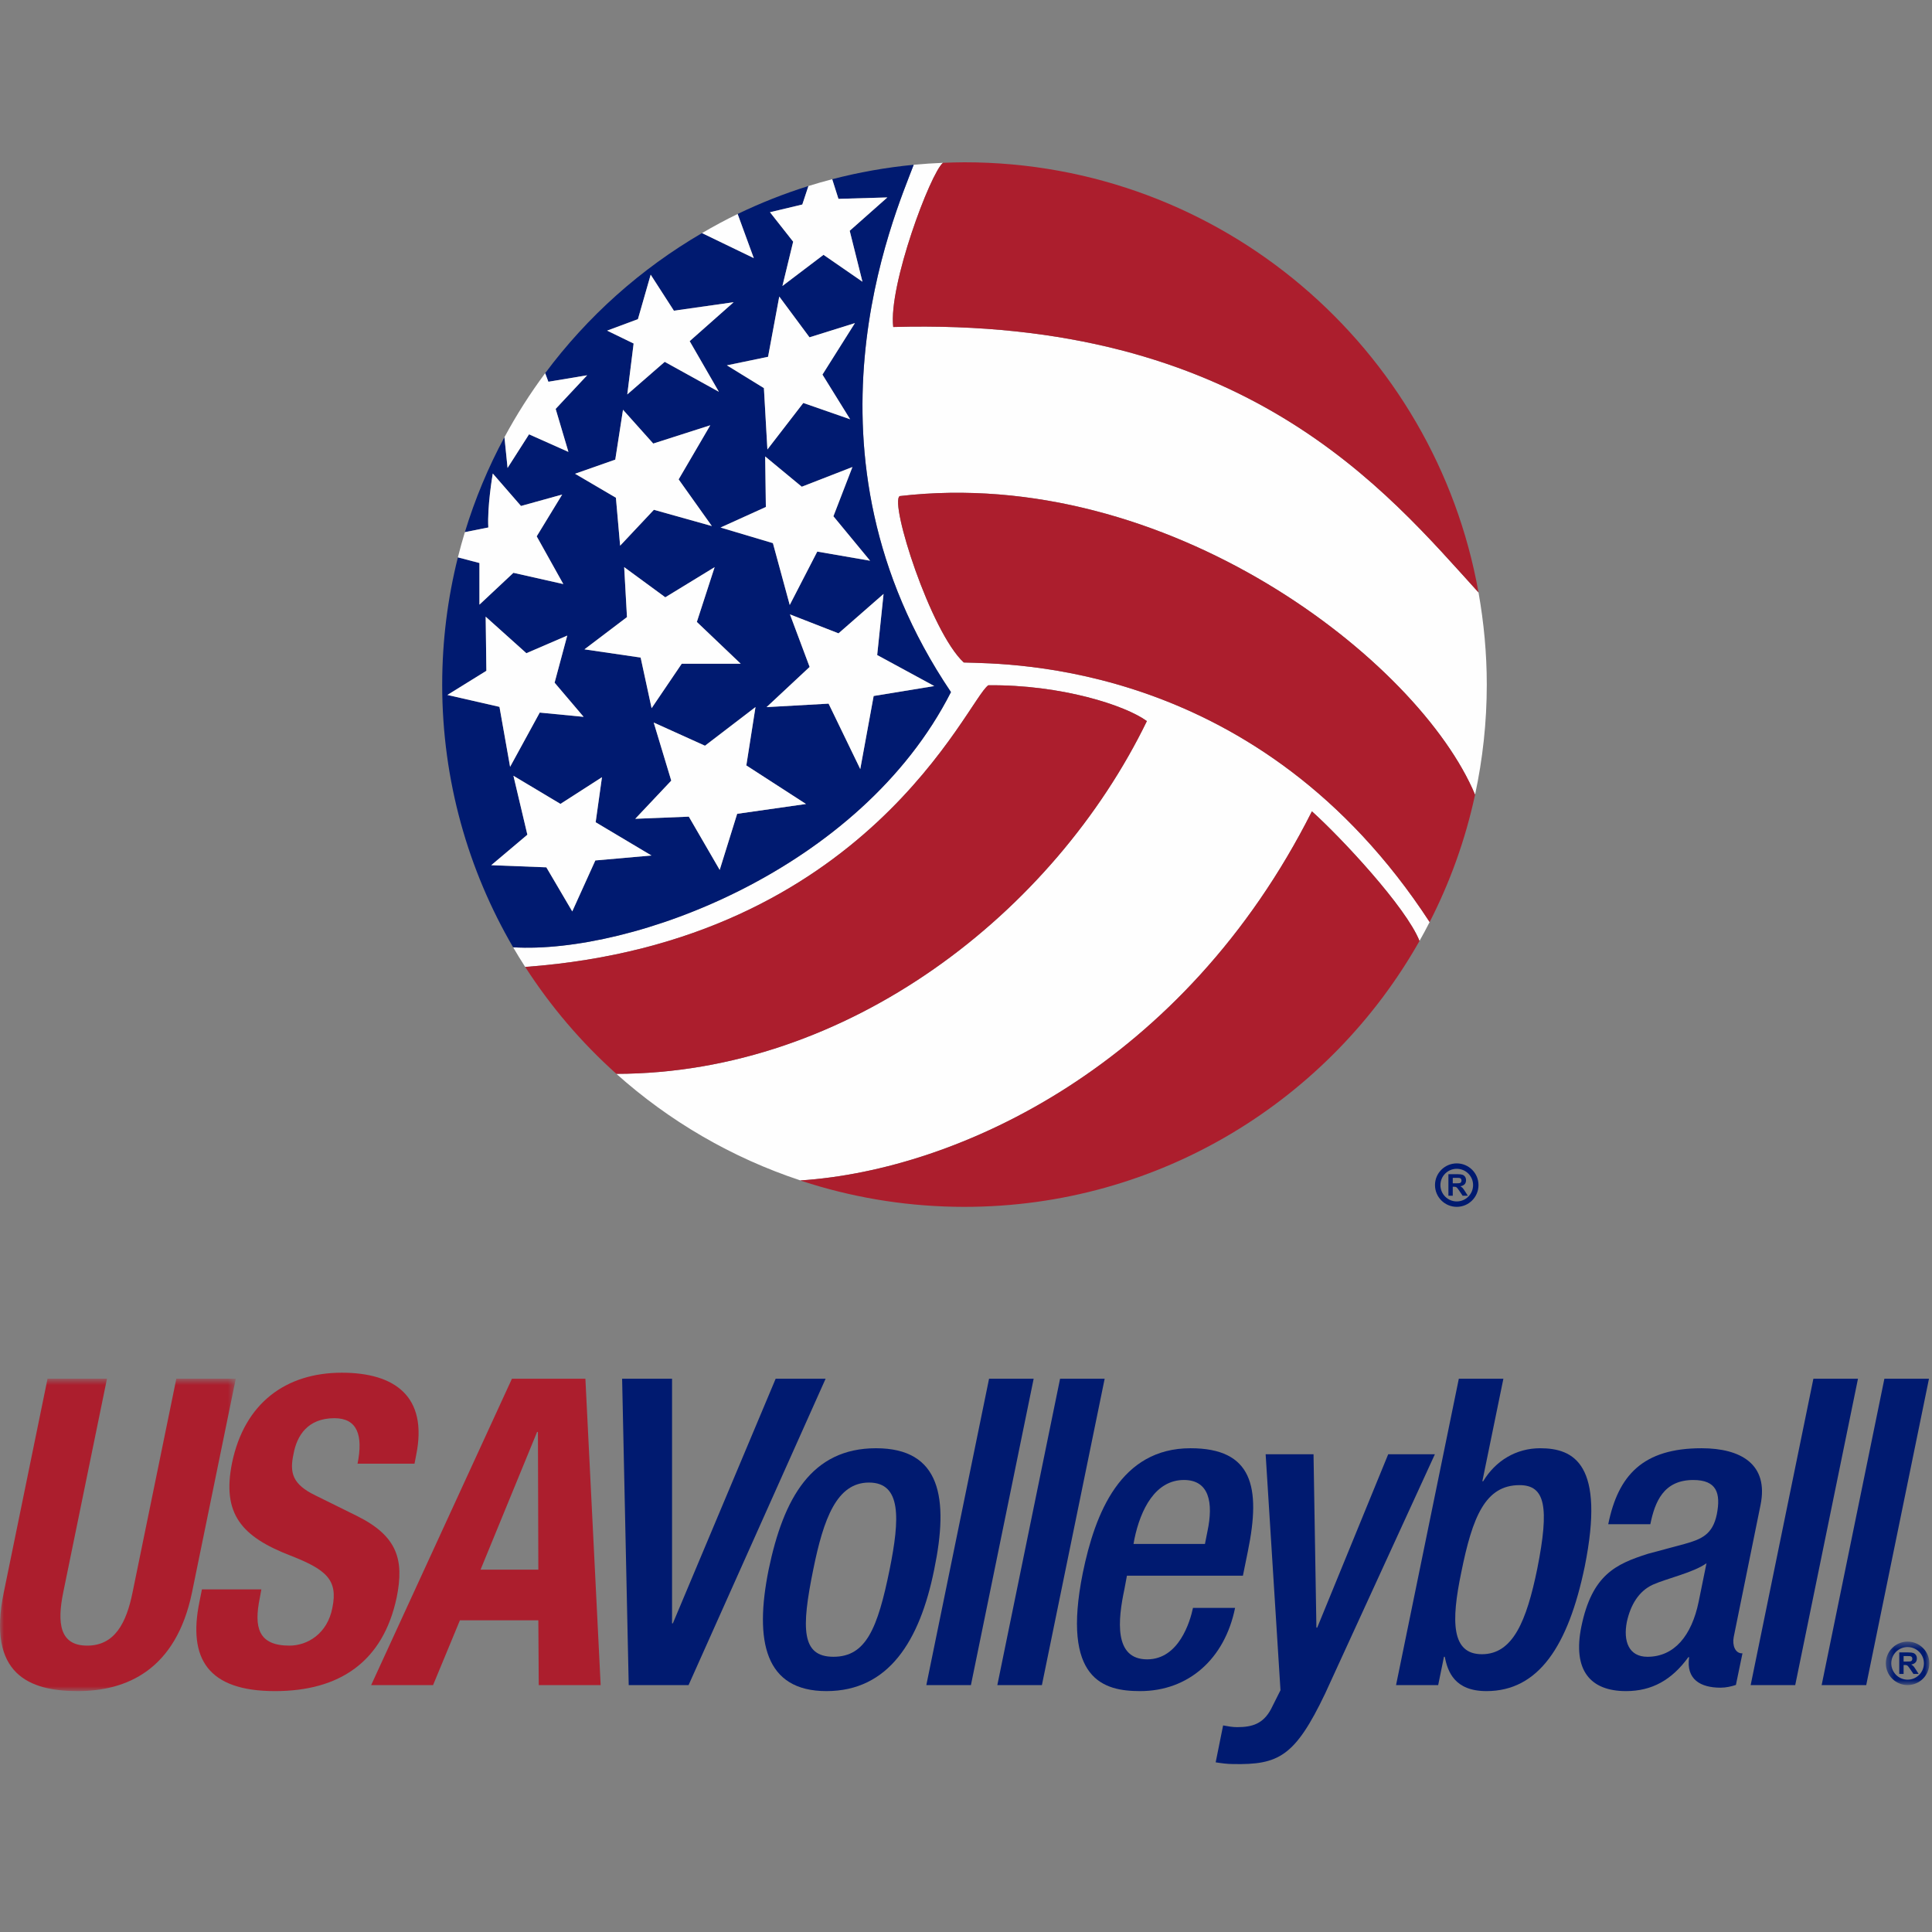 <?xml version="1.0" encoding="UTF-8"?>
<svg width="250px" height="250px" viewBox="0 0 250 250" version="1.1" xmlns="http://www.w3.org/2000/svg" xmlns:xlink="http://www.w3.org/1999/xlink">
    <rect x="0" y="0" width="250" height="250" fill="#808080" stroke="none"/>
    <!-- Generator: Sketch 57.1 (83088) - https://sketch.com -->
    <title>USAVolleyball_logo</title>
    <desc>Created with Sketch.</desc>
    <defs>
        <polygon id="path-1" points="0.437 0.533 6.066 0.533 6.066 6.157 0.437 6.157"></polygon>
        <polygon id="path-3" points="0 0.702 30.507 0.702 30.507 41.124 0 41.124"></polygon>
    </defs>
    <g id="USAVolleyball_logo" stroke="none" stroke-width="1" fill="none" fill-rule="evenodd">
        <rect id="Rectangle" x="0" y="0" width="250" height="250"></rect>
        <g id="Group-77" transform="translate(0, 21)">
            <path d="M246.325,194.004 L246.755,194.004 C247.01,194.004 247.182,193.998 247.246,193.971 C247.317,193.95 247.371,193.906 247.404,193.853 C247.438,193.793 247.453,193.731 247.453,193.644 C247.453,193.553 247.438,193.478 247.387,193.417 C247.337,193.362 247.26,193.315 247.17,193.308 C247.129,193.296 246.987,193.296 246.761,193.296 L246.325,193.296 L246.325,194.004 Z M245.763,195.608 L245.763,192.823 L246.947,192.823 C247.246,192.823 247.453,192.852 247.6,192.902 C247.727,192.954 247.84,193.038 247.925,193.169 C248.007,193.293 248.042,193.446 248.042,193.602 C248.042,193.818 247.988,193.991 247.86,194.125 C247.733,194.256 247.557,194.345 247.309,194.387 C247.424,194.452 247.528,194.531 247.61,194.615 C247.679,194.701 247.795,194.847 247.925,195.065 L248.273,195.608 L247.6,195.608 L247.192,195.006 C247.045,194.794 246.947,194.656 246.896,194.605 C246.842,194.542 246.785,194.5 246.723,194.478 C246.666,194.459 246.577,194.451 246.438,194.451 L246.325,194.451 L246.325,195.608 L245.763,195.608 Z" id="Fill-1" fill="#001A70"></path>
            <g id="Group-5" transform="translate(243.59, 190.892)">
                <mask id="mask-2" fill="white">
                    <use xlink:href="#path-1"></use>
                </mask>
                <g id="Clip-4"></g>
                <path d="M3.252,1.234 C2.086,1.234 1.138,2.178 1.138,3.34 C1.138,4.507 2.086,5.457 3.252,5.457 C4.418,5.457 5.366,4.507 5.366,3.34 C5.366,2.178 4.418,1.234 3.252,1.234 M3.252,6.157 C1.699,6.157 0.437,4.894 0.437,3.34 C0.437,1.792 1.699,0.533 3.252,0.533 C4.804,0.533 6.066,1.792 6.066,3.34 C6.066,4.894 4.804,6.157 3.252,6.157" id="Fill-3" fill="#001A70" mask="url(#mask-2)"></path>
            </g>
            <path d="M124.711,64.726 C120.412,60.758 115.08,44.04 116.421,43.193 C151.078,39.152 183.608,64.495 190.873,81.831 C191.857,77.24 192.389,72.481 192.389,67.596 C192.389,63.523 192.008,59.541 191.319,55.665 C179.409,42.553 161.151,20.018 115.583,21.314 C114.951,15.912 120.413,1.362 122.02,0.07 C120.749,0.122 119.484,0.202 118.231,0.323 C115.806,6.759 102.131,37.546 123.053,68.556 C111.315,91.647 81.639,102.503 66.398,101.578 C66.9,102.438 67.42,103.286 67.958,104.121 C112.245,100.872 125.168,69.545 127.889,67.673 C137.343,67.58 145.654,70.281 148.405,72.309 C136.389,97.033 109.809,117.914 79.758,117.955 C86.59,124.068 94.674,128.803 103.575,131.747 C124.104,130.404 153.26,116.756 169.761,83.988 C173.501,87.338 181.947,96.377 183.683,100.758 C184.137,99.954 184.573,99.137 184.995,98.313 C162.994,64.568 130.665,64.924 124.711,64.726" id="Fill-6" fill="#FEFEFE"></path>
            <path d="M63.566,90.957 L68.241,87.011 L66.438,79.387 L72.522,83.024 L77.895,79.571 L77.078,85.4 L84.296,89.701 L77.035,90.342 L74.05,96.937 L70.697,91.232 L63.566,90.957 Z M58.109,68.793 L62.937,65.802 L62.846,58.798 L63.023,58.957 L68.113,63.525 L73.402,61.244 L71.764,67.34 L75.518,71.757 L75.261,71.734 L69.842,71.207 L66.006,78.23 L64.631,70.467 L57.892,68.927 L58.109,68.793 Z M79.616,38.475 L80.617,32.023 L84.529,36.396 L91.907,34.031 L87.815,41.033 L92.111,47.069 L91.825,46.989 L84.612,44.968 L80.244,49.612 L79.699,43.407 L74.412,40.304 L79.616,38.475 Z M82.546,20.299 L84.198,14.543 L87.201,19.204 L94.934,18.106 L89.244,23.145 L93.021,29.697 L86.013,25.822 L81.169,30.04 L81.991,23.452 L78.559,21.784 L82.546,20.299 Z M99.387,25.17 L100.837,17.373 L104.749,22.648 L110.624,20.811 L106.425,27.473 L110.008,33.254 L103.946,31.142 L99.302,37.161 L99.285,36.881 L98.85,29.219 L94.06,26.273 L94.319,26.22 L99.387,25.17 Z M112.589,51.558 L105.753,50.375 L102.192,57.283 L100.013,49.281 L93.239,47.262 L93.494,47.145 L99.102,44.604 L99.013,38.065 L103.749,41.983 L110.303,39.434 L110.217,39.656 L107.843,45.806 L112.589,51.558 Z M120.893,67.774 L113.051,69.06 L111.318,78.518 L111.179,78.229 L107.22,70.051 L99.194,70.501 L104.766,65.301 L102.221,58.503 L108.503,60.954 L114.332,55.856 L113.507,63.763 L120.893,67.774 Z M80.77,52.39 L86.09,56.291 L92.474,52.39 L90.172,59.479 L95.849,64.888 L88.214,64.888 L84.317,70.64 L82.899,64.088 L75.628,63.024 L81.13,58.854 L80.77,52.39 Z M104.017,83.075 L95.389,84.307 L93.13,91.566 L89.133,84.674 L82.201,84.952 L86.86,80.014 L84.59,72.498 L84.8,72.593 L91.224,75.497 L97.761,70.493 L96.575,78.046 L104.294,83.036 L104.017,83.075 Z M123.053,68.556 C102.131,37.546 115.806,6.759 118.231,0.323 C114.626,0.671 111.104,1.299 107.687,2.192 L108.495,4.731 L114.823,4.549 L109.952,8.863 L111.6,15.454 L106.56,11.974 L101.246,16.004 L102.635,10.273 L99.634,6.461 L103.818,5.464 L104.611,3.07 C101.451,4.058 98.392,5.27 95.451,6.69 L97.538,12.399 L90.839,9.162 C82.909,13.782 75.998,19.958 70.545,27.291 L70.961,28.398 L75.976,27.56 L71.902,31.912 L73.553,37.475 L68.457,35.201 L65.678,39.551 L65.274,35.571 C63.182,39.454 61.462,43.567 60.154,47.86 L63.19,47.255 C63.036,44.604 63.724,40.534 63.73,40.492 L63.768,40.276 L63.913,40.442 L67.415,44.472 L72.746,42.994 L72.607,43.22 L69.449,48.402 L72.893,54.578 L72.663,54.526 L66.436,53.122 L62.038,57.241 L62.038,51.854 L59.25,51.122 C57.93,56.396 57.22,61.912 57.22,67.596 C57.22,79.989 60.573,91.593 66.398,101.578 C81.64,102.504 111.315,91.647 123.053,68.556 L123.053,68.556 Z" id="Fill-8" fill="#001A70"></path>
            <polygon id="Fill-10" fill="#FEFEFE" points="108.503 60.954 102.221 58.503 104.766 65.301 99.194 70.501 107.22 70.051 111.179 78.229 111.318 78.518 113.051 69.06 120.893 67.774 113.507 63.763 114.332 55.856"></polygon>
            <polygon id="Fill-12" fill="#FEFEFE" points="97.761 70.493 91.224 75.497 84.8 72.592 84.59 72.498 86.86 80.014 82.201 84.952 89.133 84.674 93.129 91.566 95.389 84.307 104.017 83.075 104.294 83.036 96.575 78.046"></polygon>
            <polygon id="Fill-14" fill="#FEFEFE" points="74.05 96.936 77.035 90.342 84.296 89.701 77.077 85.4 77.894 79.571 72.522 83.025 66.438 79.387 68.242 87.011 63.566 90.956 70.697 91.232"></polygon>
            <polygon id="Fill-16" fill="#FEFEFE" points="66.006 78.23 69.842 71.208 75.261 71.734 75.518 71.757 71.764 67.34 73.402 61.244 68.113 63.525 63.023 58.957 62.846 58.798 62.936 65.802 58.109 68.793 57.892 68.927 64.631 70.467"></polygon>
            <polygon id="Fill-18" fill="#FEFEFE" points="110.217 39.656 110.303 39.434 103.749 41.983 99.013 38.065 99.102 44.604 93.494 47.146 93.239 47.263 100.014 49.282 102.192 57.283 105.754 50.376 112.589 51.557 107.843 45.806"></polygon>
            <polygon id="Fill-20" fill="#FEFEFE" points="80.244 49.612 84.612 44.967 91.825 46.988 92.111 47.069 87.816 41.033 91.907 34.031 84.529 36.396 80.617 32.023 79.616 38.475 74.412 40.304 79.699 43.407"></polygon>
            <path d="M62.039,51.854 L62.039,57.241 L66.436,53.122 L72.663,54.525 L72.893,54.578 L69.448,48.402 L72.608,43.22 L72.746,42.994 L67.416,44.473 L63.913,40.442 L63.768,40.275 L63.73,40.493 C63.724,40.534 63.035,44.604 63.19,47.255 L60.154,47.86 C59.826,48.936 59.525,50.024 59.25,51.122 L62.039,51.854 Z" id="Fill-22" fill="#FEFEFE"></path>
            <path d="M65.678,39.551 L68.457,35.201 L73.554,37.475 L71.902,31.912 L75.976,27.56 L70.961,28.398 L70.545,27.291 C68.596,29.911 66.834,32.677 65.275,35.571 L65.678,39.551 Z" id="Fill-24" fill="#FEFEFE"></path>
            <polygon id="Fill-26" fill="#FEFEFE" points="94.06 26.273 98.85 29.22 99.285 36.881 99.302 37.161 103.946 31.143 110.009 33.255 106.425 27.473 110.624 20.81 104.749 22.649 100.837 17.373 99.387 25.169 94.319 26.221"></polygon>
            <polygon id="Fill-28" fill="#FEFEFE" points="81.169 30.04 86.013 25.822 93.021 29.697 89.243 23.144 94.934 18.106 87.201 19.204 84.198 14.544 82.547 20.3 78.559 21.784 81.991 23.451"></polygon>
            <path d="M103.818,5.464 L99.634,6.461 L102.635,10.273 L101.246,16.004 L106.561,11.974 L111.6,15.454 L109.952,8.863 L114.822,4.549 L108.495,4.732 L107.688,2.191 C106.652,2.461 105.626,2.752 104.611,3.07 L103.818,5.464 Z" id="Fill-30" fill="#FEFEFE"></path>
            <polygon id="Fill-32" fill="#FEFEFE" points="82.899 64.089 84.317 70.64 88.215 64.888 95.849 64.888 90.171 59.479 92.473 52.389 86.089 56.291 80.77 52.389 81.13 58.854 75.628 63.025"></polygon>
            <path d="M97.539,12.399 L95.45,6.69 C93.875,7.451 92.343,8.286 90.839,9.162 L97.539,12.399 Z" id="Fill-34" fill="#FEFEFE"></path>
            <path d="M115.583,21.314 C161.151,20.017 179.408,42.554 191.319,55.665 C185.683,24.019 158.061,0 124.8,0 C123.868,0 122.943,0.033 122.02,0.07 C120.413,1.363 114.95,15.912 115.583,21.314" id="Fill-36" fill="#AC1E2D"></path>
            <path d="M116.421,43.193 C115.08,44.04 120.412,60.758 124.712,64.725 C130.665,64.924 162.994,64.568 184.995,98.314 C187.63,93.165 189.627,87.639 190.873,81.831 C183.608,64.495 151.078,39.151 116.421,43.193" id="Fill-38" fill="#AC1E2D"></path>
            <path d="M103.527,131.75 C103.816,131.85 104.101,131.926 104.389,132.022 C104.116,131.936 103.847,131.837 103.575,131.747 C103.56,131.748 103.543,131.75 103.527,131.75" id="Fill-40" fill="#AC1E2D"></path>
            <path d="M169.761,83.988 C153.26,116.756 124.104,130.404 103.575,131.747 C103.847,131.837 104.116,131.935 104.389,132.021 C104.575,132.083 104.758,132.137 104.943,132.197 C111.223,134.125 117.889,135.167 124.8,135.167 C150.072,135.167 172.087,121.292 183.683,100.758 C181.947,96.378 173.501,87.338 169.761,83.988" id="Fill-42" fill="#AC1E2D"></path>
            <path d="M148.405,72.309 C145.654,70.281 137.343,67.579 127.888,67.673 C125.168,69.544 112.245,100.872 67.959,104.121 C71.262,109.248 75.231,113.904 79.758,117.955 C109.809,117.914 136.39,97.034 148.405,72.309" id="Fill-44" fill="#AC1E2D"></path>
            <g id="Group-48" transform="translate(0, 156.704)">
                <mask id="mask-4" fill="white">
                    <use xlink:href="#path-3"></use>
                </mask>
                <g id="Clip-47"></g>
                <path d="M13.842,0.702 L8.182,28.352 C7.381,32.295 7.699,35.239 11.279,35.239 C14.859,35.239 16.352,32.295 17.153,28.352 L22.817,0.702 L30.507,0.702 L24.847,28.352 C22.762,38.46 16.301,41.124 10.051,41.124 C3.802,41.124 -1.7,38.959 0.49,28.352 L6.151,0.702 L13.842,0.702 Z" id="Fill-46" fill="#AC1E2D" mask="url(#mask-4)"></path>
            </g>
            <path d="M33.819,184.668 L33.606,185.834 C32.858,189.554 33.392,191.943 37.453,191.943 C39.802,191.943 42.366,190.389 43.007,187.057 C43.756,183.447 42.258,182.114 37.559,180.282 C31.257,177.839 28.692,174.897 30.029,168.289 C31.631,160.572 36.972,156.628 44.237,156.628 C51.074,156.628 55.4,159.683 53.851,167.292 L53.637,168.399 L46.267,168.399 C47.013,164.68 46.212,162.514 43.273,162.514 C39.802,162.514 38.413,164.792 37.987,167.122 C37.453,169.566 37.826,171.064 40.819,172.509 L46.212,175.174 C51.446,177.784 52.302,180.837 51.339,185.668 C49.579,194.053 43.916,197.829 35.584,197.829 C26.877,197.829 24.311,193.607 25.806,186.28 L26.128,184.668 L33.819,184.668 Z" id="Fill-49" fill="#AC1E2D"></path>
            <path d="M62.183,182.114 L69.661,182.114 L69.608,164.292 L69.5,164.292 L62.183,182.114 Z M66.244,157.407 L75.75,157.407 L77.725,197.05 L69.713,197.05 L69.661,188.666 L59.513,188.666 L56.04,197.05 L48.028,197.05 L66.244,157.407 Z" id="Fill-51" fill="#AC1E2D"></path>
            <polygon id="Fill-53" fill="#001A70" points="80.502 157.407 86.963 157.407 86.963 189.057 87.071 189.057 100.371 157.407 106.833 157.407 89.1 197.05 81.356 197.05"></polygon>
            <path d="M107.849,193.386 C112.068,193.386 113.563,189.722 115.114,182.114 C116.448,175.507 116.662,170.842 112.443,170.842 C108.278,170.842 106.568,175.507 105.231,182.114 C103.682,189.722 103.682,193.386 107.849,193.386 M113.351,166.402 C121.738,166.402 122.804,172.843 120.882,182.114 C119.013,191.386 114.953,197.828 106.941,197.828 C98.982,197.828 97.594,191.386 99.461,182.114 C101.387,172.843 105.018,166.402 113.351,166.402" id="Fill-55" fill="#001A70"></path>
            <polygon id="Fill-57" fill="#001A70" points="127.984 157.407 133.755 157.407 125.637 197.05 119.867 197.05"></polygon>
            <polygon id="Fill-59" fill="#001A70" points="137.173 157.407 142.943 157.407 134.822 197.05 129.055 197.05"></polygon>
            <path d="M155.92,178.784 L156.241,177.174 C157.043,173.398 156.454,170.509 153.197,170.509 C149.512,170.509 147.587,174.287 146.787,178.173 L146.679,178.784 L155.92,178.784 Z M145.825,182.892 L145.504,184.614 C144.649,188.611 144.115,193.719 148.443,193.719 C152.555,193.719 153.998,188.833 154.373,187.057 L159.819,187.057 C158.484,193.664 153.783,197.828 147.533,197.828 C142.832,197.828 137.331,196.383 140.109,182.559 C141.712,174.73 145.024,166.402 154.051,166.402 C162.064,166.402 163.184,171.399 161.475,179.726 L160.833,182.892 L145.825,182.892 Z" id="Fill-61" fill="#001A70"></path>
            <path d="M169.969,167.179 L170.342,189.612 L170.448,189.612 L179.634,167.179 L185.674,167.179 L171.465,198.162 C167.563,206.322 165.429,207.378 159.552,207.267 C158.804,207.267 158.003,207.156 157.308,207.045 L158.27,202.27 C158.913,202.382 159.444,202.492 160.086,202.492 C162.062,202.492 163.453,202.047 164.467,200.161 L165.694,197.716 L163.773,167.179 L169.969,167.179 Z" id="Fill-63" fill="#001A70"></path>
            <path d="M191.76,193.055 C195.768,193.055 197.53,188.778 198.92,182.003 C200.522,173.953 199.936,171.176 196.623,171.176 C192.19,171.176 190.534,175.285 189.091,182.449 C187.756,188.833 187.81,193.055 191.76,193.055 L191.76,193.055 Z M188.771,157.407 L194.538,157.407 L191.815,170.676 L191.921,170.676 C193.525,168.011 196.195,166.402 199.293,166.402 C203.673,166.402 207.734,168.455 205.061,181.726 C202.926,191.999 199.08,197.828 192.35,197.828 C188.235,197.828 187.329,195.328 186.954,193.386 L186.849,193.386 L186.1,197.05 L180.649,197.05 L188.771,157.407 Z" id="Fill-65" fill="#001A70"></path>
            <polygon id="Fill-67" fill="#001A70" points="234.652 157.407 240.422 157.407 232.301 197.05 226.535 197.05"></polygon>
            <polygon id="Fill-69" fill="#001A70" points="243.839 157.407 249.609 157.407 241.489 197.05 235.721 197.05"></polygon>
            <path d="M187.987,132.12 L188.416,132.12 C188.671,132.12 188.844,132.114 188.908,132.087 C188.978,132.066 189.032,132.021 189.065,131.969 C189.099,131.909 189.114,131.846 189.114,131.759 C189.114,131.668 189.099,131.594 189.049,131.533 C188.999,131.477 188.922,131.43 188.832,131.424 C188.791,131.412 188.649,131.412 188.423,131.412 L187.987,131.412 L187.987,132.12 Z M187.424,133.724 L187.424,130.939 L188.609,130.939 C188.908,130.939 189.114,130.967 189.261,131.018 C189.389,131.069 189.501,131.154 189.587,131.285 C189.668,131.409 189.703,131.561 189.703,131.718 C189.703,131.933 189.649,132.107 189.522,132.241 C189.394,132.372 189.218,132.461 188.97,132.502 C189.086,132.568 189.19,132.647 189.272,132.731 C189.341,132.817 189.456,132.962 189.587,133.18 L189.934,133.724 L189.261,133.724 L188.854,133.122 C188.707,132.91 188.609,132.771 188.557,132.72 C188.503,132.657 188.446,132.615 188.385,132.593 C188.328,132.575 188.238,132.566 188.099,132.566 L187.987,132.566 L187.987,133.724 L187.424,133.724 Z" id="Fill-71" fill="#001A70"></path>
            <path d="M188.503,130.242 C187.337,130.242 186.389,131.186 186.389,132.348 C186.389,133.515 187.337,134.465 188.503,134.465 C189.669,134.465 190.617,133.515 190.617,132.348 C190.617,131.186 189.669,130.242 188.503,130.242 M188.503,135.165 C186.95,135.165 185.688,133.902 185.688,132.348 C185.688,130.8 186.95,129.542 188.503,129.542 C190.056,129.542 191.317,130.8 191.317,132.348 C191.317,133.902 190.056,135.165 188.503,135.165" id="Fill-73" fill="#001A70"></path>
            <path d="M219.802,186.28 C218.893,190.667 216.651,193.387 213.179,193.387 C210.775,193.387 210.027,191.387 210.51,188.888 C210.99,186.668 212.057,184.892 213.873,184.057 C215.743,183.226 219.108,182.505 220.819,181.283 L219.802,186.28 Z M220.178,166.402 C212.592,166.402 209.388,169.901 208.106,176.231 L213.552,176.231 C214.14,173.343 215.264,170.511 219.108,170.511 C222.155,170.511 222.685,172.231 222.155,174.952 C221.618,177.562 220.178,178.174 217.987,178.785 L213.234,180.062 C209.069,181.392 206.021,182.781 204.634,189.443 C203.459,195.165 205.807,197.828 210.405,197.828 C213.768,197.828 216.331,196.384 218.468,193.442 L218.574,193.442 C218.15,196.329 220.069,197.385 222.633,197.385 C223.341,197.385 224.027,197.228 224.625,197.031 L225.475,192.939 C225.454,192.94 225.433,192.942 225.411,192.942 C224.557,192.942 224.129,191.942 224.342,190.83 L227.815,173.731 C228.883,168.457 225.25,166.402 220.178,166.402 L220.178,166.402 Z" id="Fill-75" fill="#001A70"></path>
        </g>
    </g>
</svg>